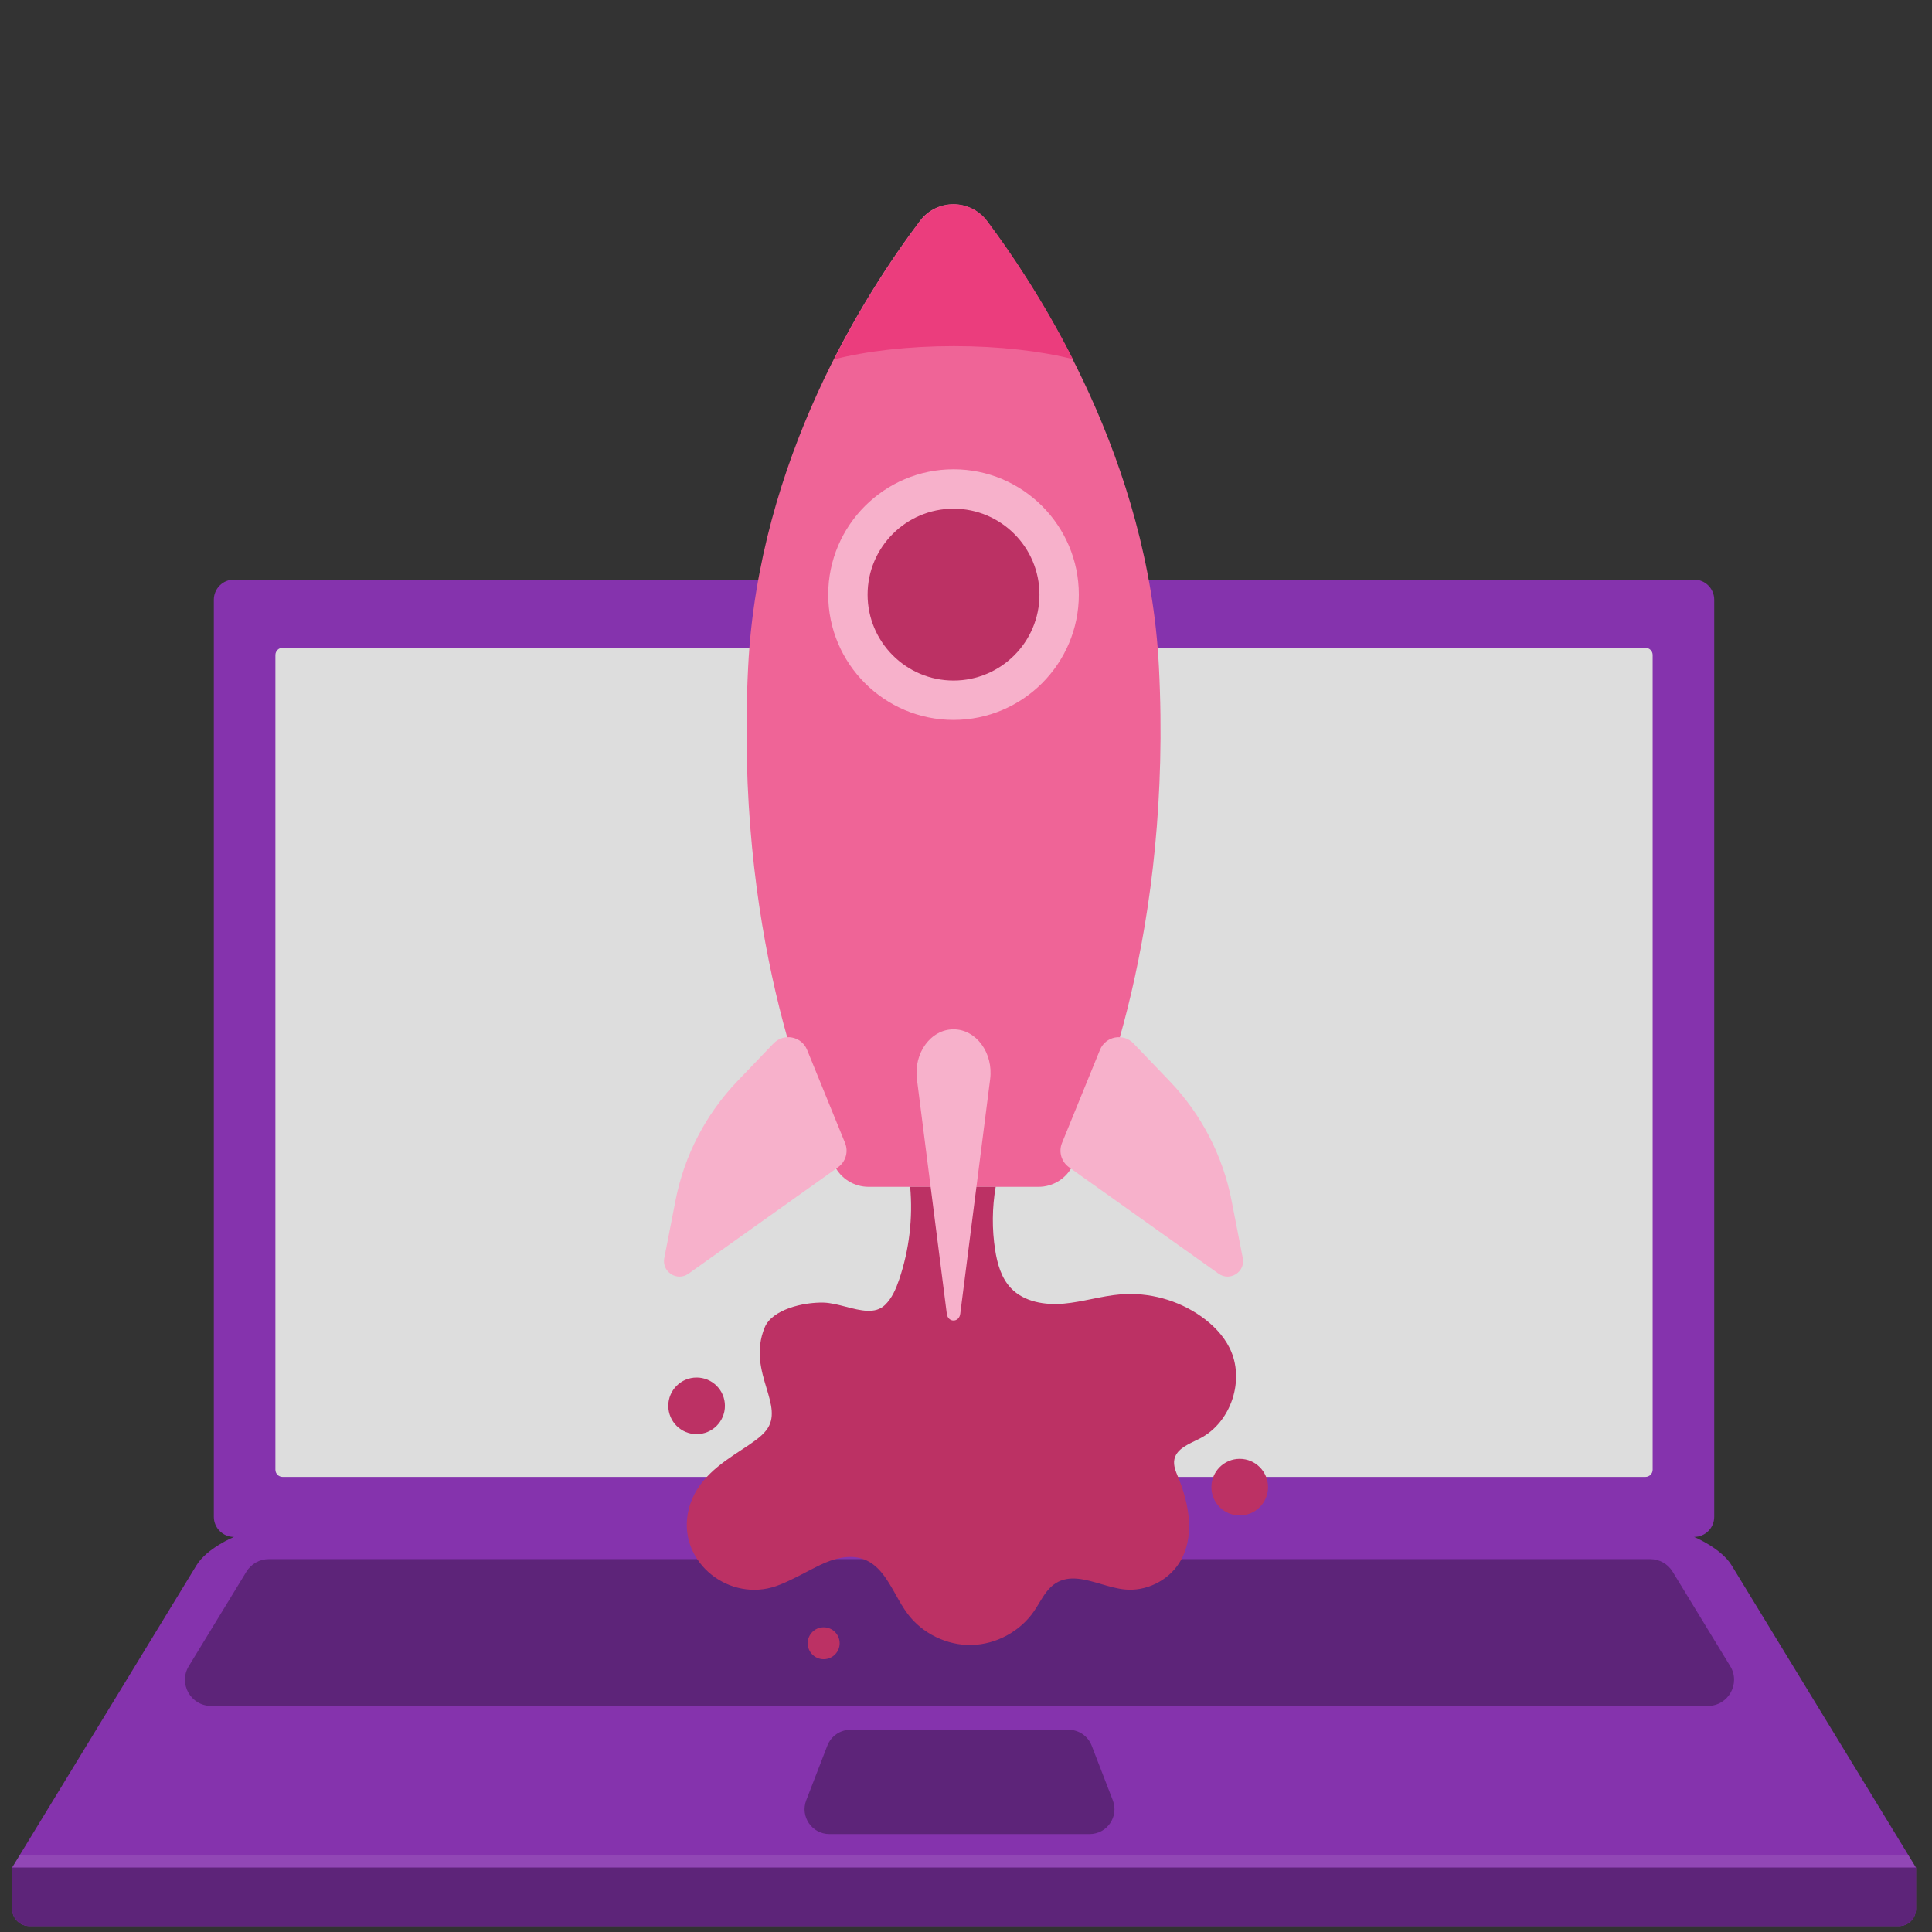 <svg width="320" height="320" viewBox="0 0 320 320" fill="none" xmlns="http://www.w3.org/2000/svg">
<rect x="0" y="0" width="320" height="320" fill="#333333" stroke="none"/>
<path fill-rule="evenodd" clip-rule="evenodd" d="M317.348 309.337L317.347 309.336V309.328H317.342L286.813 259.272C285.065 256.406 280.598 254.563 280.598 254.563C282.439 254.563 283.931 253.07 283.931 251.229V99.333C283.931 97.492 282.439 96 280.598 96H38.75C36.909 96 35.417 97.492 35.417 99.333V251.229C35.417 253.07 36.909 254.563 38.75 254.563C38.75 254.563 34.283 256.406 32.535 259.272L2.006 309.328H2.001V309.336L2 309.337H2.001V316.146C2.001 317.733 3.287 319.019 4.874 319.019H314.516C316.079 319.019 317.347 317.751 317.347 316.188V309.337H317.348Z" fill="#8533AD"/>
<path fill-rule="evenodd" clip-rule="evenodd" d="M272.536 244.623H46.812C46.151 244.623 45.615 244.088 45.615 243.428V108.489C45.615 107.829 46.151 107.294 46.812 107.294H272.536C273.196 107.294 273.732 107.829 273.732 108.489V243.428C273.732 244.088 273.196 244.623 272.536 244.623Z" fill="#DDDDDD"/>
<path opacity="0.1" fill-rule="evenodd" clip-rule="evenodd" d="M3.243 307.3L2 309.337H317.348L316.105 307.3H3.243Z" fill="white"/>
<path fill-rule="evenodd" clip-rule="evenodd" d="M34.971 282.553H282.88C286.262 282.553 288.341 278.851 286.579 275.963L277.035 260.315C276.249 259.025 274.846 258.238 273.336 258.238H44.515C43.004 258.238 41.602 259.025 40.815 260.315L31.271 275.963C29.51 278.851 31.589 282.553 34.971 282.553ZM176.978 286.501H140.874C139.174 286.501 137.648 287.547 137.036 289.133L133.539 298.181C132.497 300.877 134.486 303.779 137.377 303.779H180.474C183.366 303.779 185.355 300.877 184.313 298.181L180.816 289.133C180.204 287.547 178.678 286.501 176.978 286.501ZM2.001 316.146V309.329H317.347V316.188C317.347 317.752 316.08 319.019 314.516 319.019H4.874C3.288 319.019 2.001 317.733 2.001 316.146Z" fill="#5D2479"/>
<path fill-rule="evenodd" clip-rule="evenodd" d="M163.451 36.598C160.684 32.905 155.164 32.891 152.381 36.574C143.191 48.738 125.654 76.189 123.919 110.419C121.71 153.955 133.535 183.295 138.2 193.029C139.242 195.205 141.456 196.576 143.87 196.576H172.001C174.414 196.576 176.627 195.205 177.671 193.029C182.335 183.295 194.16 153.955 191.952 110.419C190.233 76.517 172.636 48.856 163.451 36.598Z" fill="#EF6497"/>
<path fill-rule="evenodd" clip-rule="evenodd" d="M157.934 115.981C167.596 115.981 175.429 108.148 175.429 98.486C175.429 88.824 167.596 80.991 157.934 80.991C148.273 80.991 140.44 88.824 140.44 98.486C140.44 108.148 148.273 115.981 157.934 115.981ZM164.915 196.576H150.752C151.219 201.744 150.6 207.009 148.931 211.924C148.407 213.463 147.752 215.015 146.581 216.143C144.968 217.697 142.53 217.067 140.083 216.434C138.82 216.107 137.555 215.78 136.399 215.752C133.003 215.668 127.877 216.908 126.66 219.863C125.086 223.685 126.086 227.012 126.958 229.911C127.764 232.592 128.461 234.907 126.909 236.912C126.051 238.021 124.517 239.027 122.791 240.16C119.394 242.388 115.254 245.103 114.058 250.047C112.082 258.213 120.071 265.079 127.887 262.915C129.581 262.445 131.761 261.309 133.681 260.308L133.682 260.308C134.463 259.9 135.202 259.515 135.847 259.207C138.077 258.141 140.675 257.393 143 258.235C145.577 259.168 146.958 261.625 148.35 264.102C148.968 265.203 149.588 266.307 150.316 267.283C152.757 270.555 156.828 272.544 160.909 272.459C164.99 272.375 168.975 270.218 171.279 266.848C171.569 266.423 171.839 265.975 172.109 265.527L172.109 265.527C172.871 264.263 173.635 262.996 174.868 262.224C177.1 260.829 179.711 261.59 182.366 262.365C183.666 262.744 184.977 263.127 186.259 263.26C189.764 263.625 193.405 261.87 195.302 258.902C197.965 254.738 197.026 249.221 195.132 244.655L195.093 244.562C194.723 243.67 194.331 242.727 194.501 241.78C194.789 240.173 196.427 239.382 197.961 238.641L197.961 238.641L197.962 238.641L197.963 238.64C198.236 238.508 198.506 238.378 198.764 238.245C203.938 235.58 206.261 228.486 203.664 223.277C202.599 221.14 200.868 219.388 198.914 218.015C195.078 215.319 190.286 214.012 185.611 214.387C183.996 214.517 182.406 214.839 180.817 215.161C179.301 215.468 177.786 215.776 176.249 215.916C173.098 216.204 169.624 215.653 167.444 213.36C165.845 211.679 165.183 209.319 164.826 207.026C164.288 203.569 164.323 200.024 164.915 196.576ZM120.07 232.849C120.07 235.44 117.971 237.54 115.381 237.54C112.79 237.54 110.69 235.44 110.69 232.849C110.69 230.259 112.79 228.16 115.381 228.16C117.971 228.16 120.07 230.259 120.07 232.849ZM205.335 251.008C207.925 251.008 210.025 248.909 210.025 246.319C210.025 243.728 207.925 241.629 205.335 241.629C202.745 241.629 200.645 243.728 200.645 246.319C200.645 248.909 202.745 251.008 205.335 251.008ZM136.427 274.82C137.887 274.82 139.071 273.636 139.071 272.175C139.071 270.714 137.887 269.529 136.427 269.529C134.965 269.529 133.781 270.714 133.781 272.175C133.781 273.636 134.965 274.82 136.427 274.82Z" fill="#BC3164"/>
<path fill-rule="evenodd" clip-rule="evenodd" d="M157.992 57.329C165.526 57.329 172.404 58.143 177.708 59.485C172.706 49.636 167.395 41.803 163.547 36.658C160.759 32.929 155.2 32.919 152.397 36.637C148.523 41.775 143.181 49.614 138.162 59.516C143.482 58.157 150.403 57.329 157.992 57.329Z" fill="#EB3D7D"/>
<path fill-rule="evenodd" clip-rule="evenodd" d="M143.701 98.485C143.701 106.334 150.087 112.719 157.936 112.719C165.783 112.719 172.167 106.334 172.167 98.485C172.167 90.637 165.783 84.253 157.936 84.253C150.087 84.253 143.701 90.637 143.701 98.485ZM137.179 98.485C137.179 87.042 146.49 77.73 157.936 77.73C169.38 77.73 178.689 87.042 178.689 98.485C178.689 109.929 169.38 119.241 157.936 119.241C146.49 119.241 137.179 109.929 137.179 98.485ZM151.87 178.742C151.316 174.394 154.188 170.486 157.935 170.486C161.683 170.486 164.553 174.394 164 178.742L159.051 217.593C158.86 219.097 157.01 219.097 156.819 217.593L151.87 178.742ZM205.845 208.386L203.987 198.851C202.538 191.414 198.982 184.551 193.74 179.078L187.751 172.826C186.06 171.061 183.113 171.623 182.19 173.887L175.899 189.313C175.309 190.763 175.792 192.429 177.067 193.337L201.84 210.966C203.727 212.309 206.287 210.66 205.845 208.386ZM128.118 172.826C129.81 171.061 132.758 171.623 133.681 173.887L139.97 189.313C140.562 190.764 140.078 192.429 138.802 193.337L114.03 210.966C112.143 212.309 109.583 210.66 110.026 208.386L111.883 198.85C113.331 191.414 116.889 184.551 122.13 179.078L128.118 172.826Z" fill="#F7B1CB"/>
</svg>
